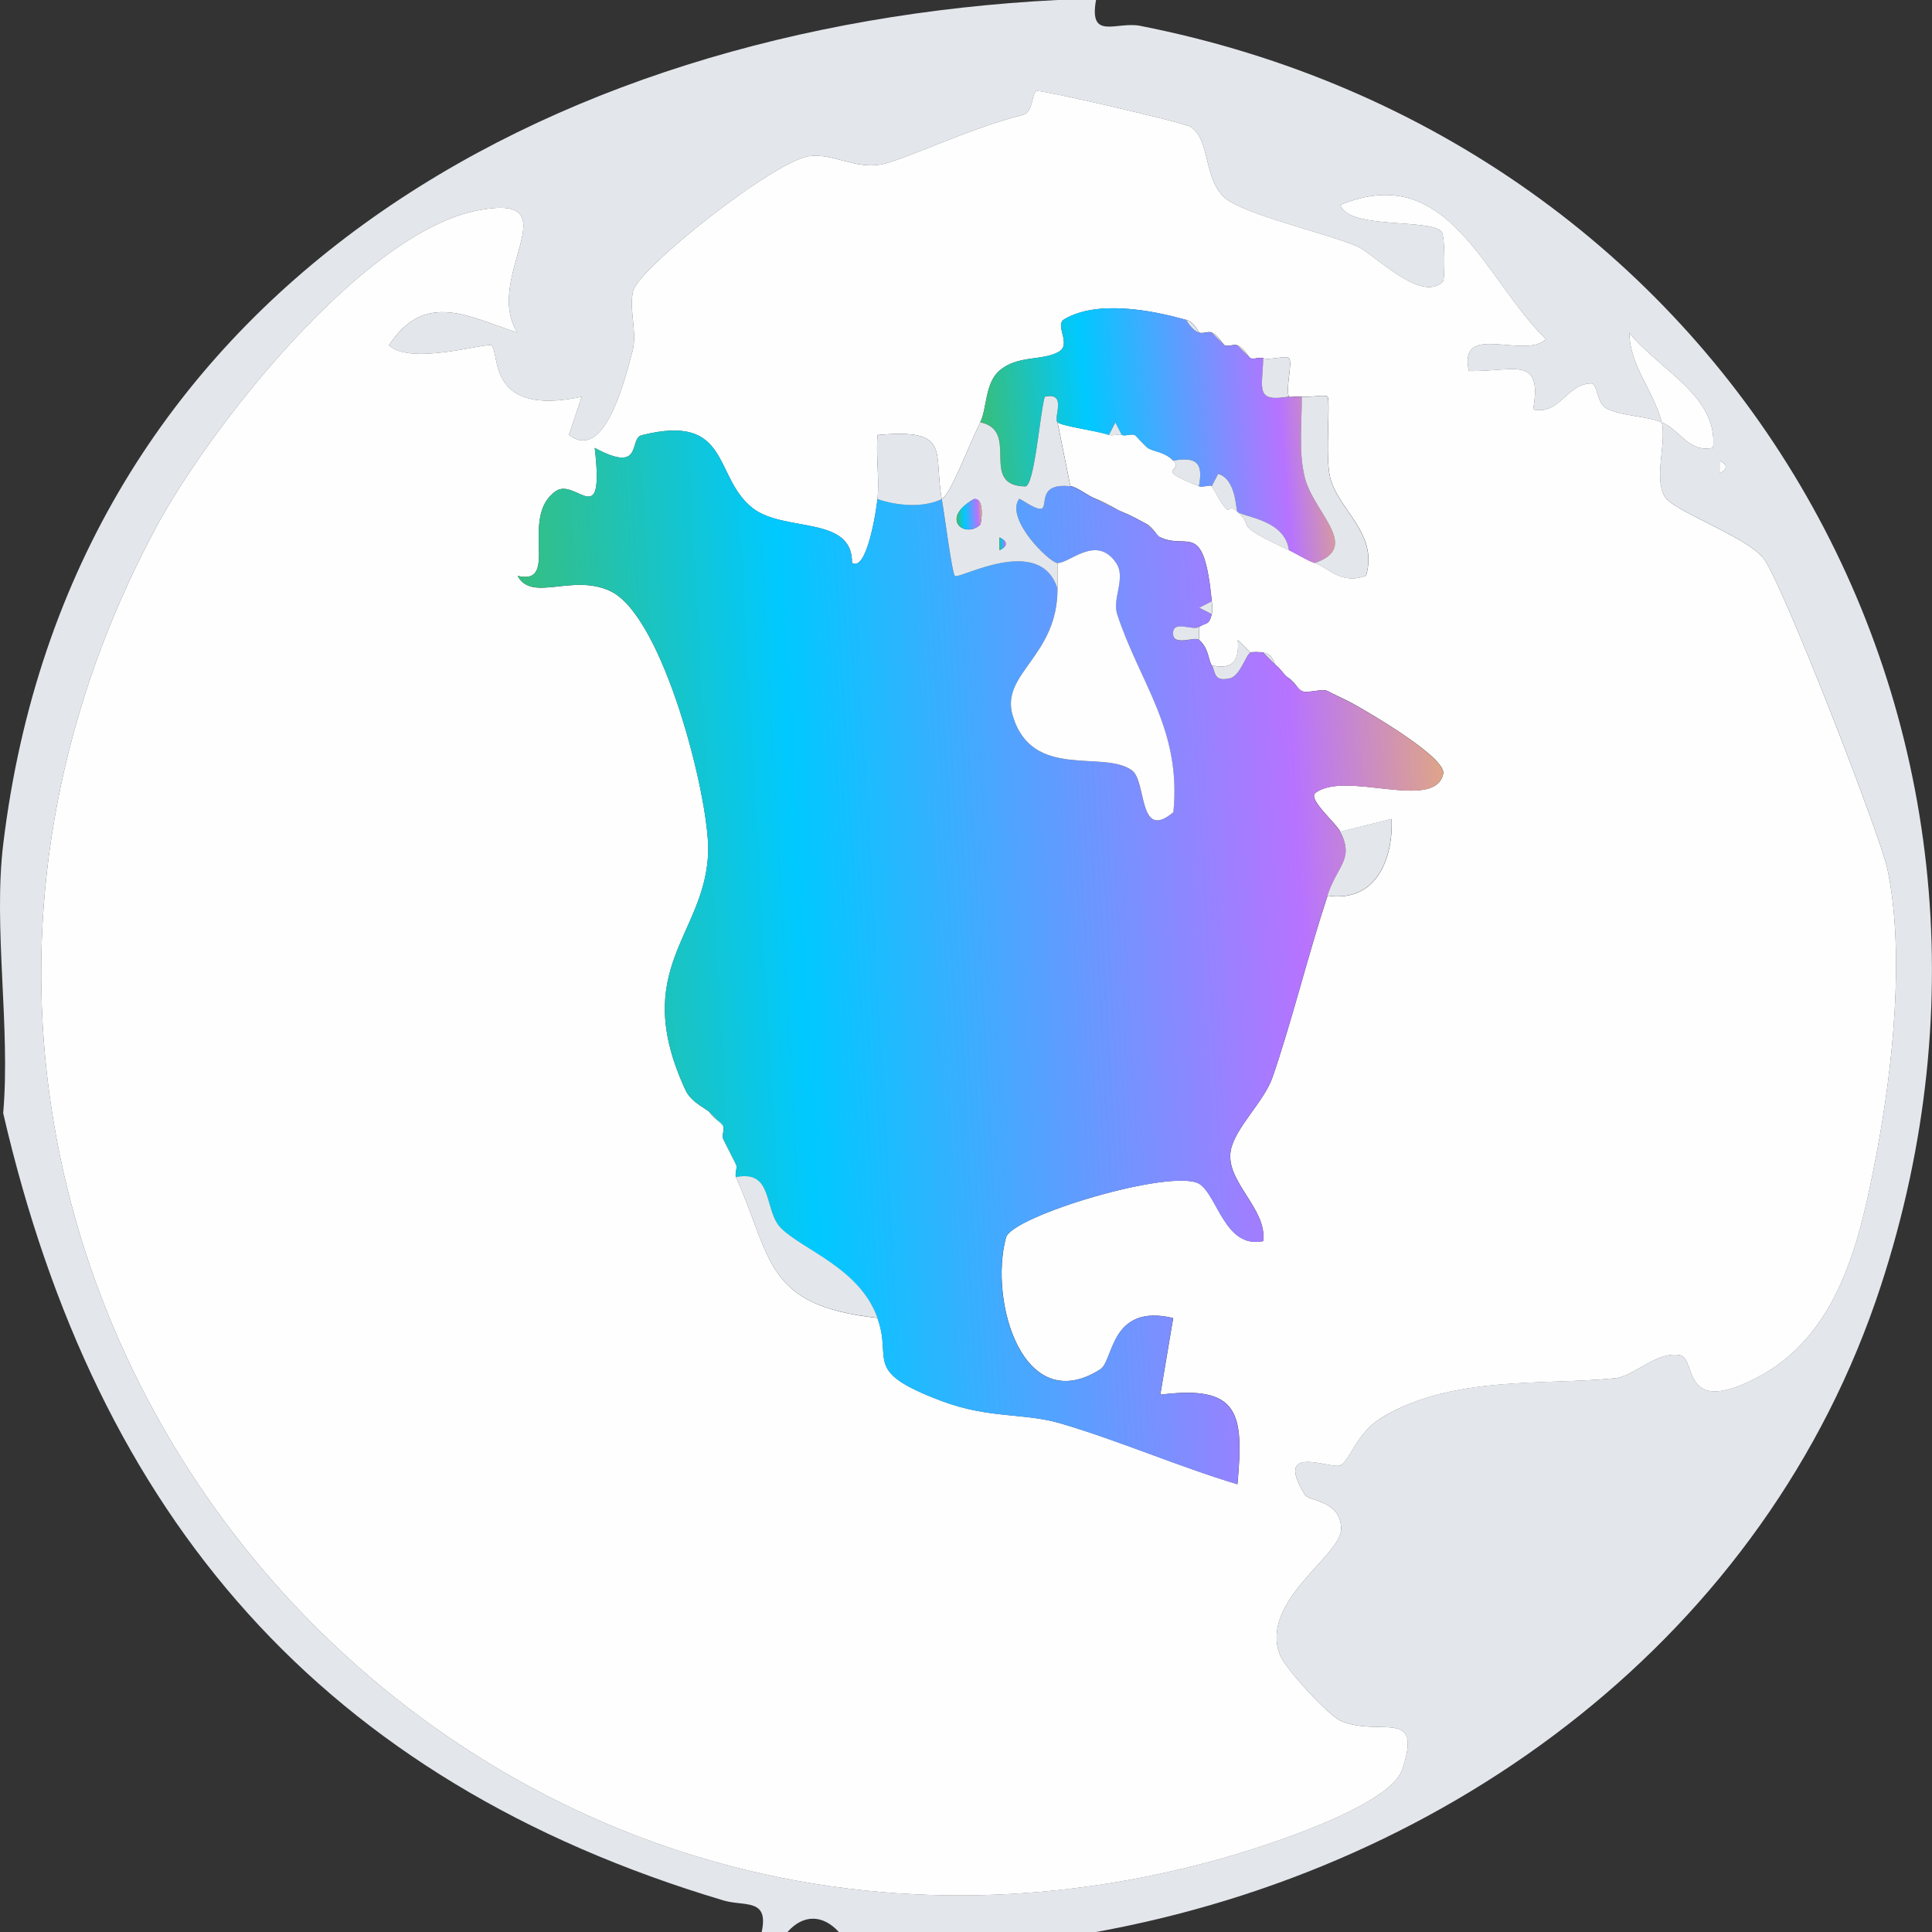 <svg width="43" height="43" viewBox="0 0 43 43" fill="none" xmlns="http://www.w3.org/2000/svg">
<rect x="0" y="0" width="43" height="43" fill="#333333" stroke="none"/>
<g clip-path="url(#clip0_4381_117034)">
<path d="M24.394 0C24.229 0.911 24.851 0.471 25.376 0.575C38.428 3.141 46.014 15.94 41.858 28.629C39.313 36.399 32.317 41.564 24.393 43H18.67C18.308 42.604 17.875 42.606 17.526 43H16.953C17.117 42.238 16.571 42.438 16.1 42.297C7.174 39.63 2.152 33.773 0.071 24.775C0.236 22.875 -0.152 20.647 0.071 18.794C1.563 6.454 12.169 0.577 23.535 0H24.394ZM36.984 9.398C36.614 9.25 36.142 9.271 35.769 9.098C35.524 8.984 35.572 8.528 35.407 8.533C34.861 8.55 34.718 9.241 34.123 9.113C34.338 7.893 33.704 8.277 32.692 8.257C32.446 7.142 33.929 8.015 34.407 7.548C33.025 6.199 32.242 3.563 29.832 4.56C30.011 5.117 31.834 4.854 32.084 5.159C32.167 5.261 32.157 6.224 32.118 6.264C31.624 6.763 30.565 5.632 30.194 5.476C29.513 5.191 27.694 4.774 27.265 4.406C26.78 3.992 26.943 3.102 26.497 2.821C26.349 2.728 23.34 2.032 23.087 2.024C22.959 2.019 23.007 2.498 22.77 2.556C21.609 2.84 20.086 3.577 19.606 3.661C19.023 3.764 18.553 3.412 18.02 3.474C17.246 3.565 14.224 5.962 14.092 6.472C13.991 6.865 14.187 7.404 14.078 7.81C13.896 8.492 13.459 10.284 12.662 9.679L12.948 8.83C10.829 9.281 11.131 7.874 10.944 7.689C10.862 7.607 9.145 8.149 8.657 7.686C9.465 6.444 10.466 7.07 11.516 7.403C10.73 6.167 12.771 4.283 10.649 4.679C8.091 5.156 4.661 9.514 3.456 11.77C-5.174 27.924 9.556 46.311 27.186 41.365C28.106 41.107 30.927 40.212 31.207 39.387C31.687 37.98 30.703 38.676 29.836 38.297C29.569 38.181 28.6 37.136 28.484 36.826C28.036 35.629 29.86 34.618 29.85 34.026C29.839 33.372 29.142 33.434 29.04 33.264C28.32 32.083 29.65 32.723 29.842 32.611C30.056 32.485 30.194 31.884 30.767 31.543C32.342 30.602 34.361 30.836 35.948 30.675C36.371 30.632 36.863 30.074 37.379 30.16C37.776 30.226 37.392 31.528 39.06 30.685C40.923 29.745 41.394 27.63 41.764 25.687C42.122 23.806 42.402 21.221 42.009 19.347C41.848 18.579 39.64 12.895 39.243 12.417C38.833 11.921 37.239 11.378 37.048 11.045C36.805 10.617 37.098 9.847 36.984 9.398C37.38 9.556 37.587 10.091 38.127 9.965C38.246 8.815 36.924 8.231 36.266 7.41C36.262 8.121 36.806 8.7 36.984 9.398ZM38.272 10.252V10.537C38.457 10.442 38.457 10.347 38.272 10.252Z" fill="#E3E7EC"/>
<path d="M36.984 9.398C37.098 9.848 36.805 10.618 37.048 11.046C37.238 11.379 38.832 11.922 39.243 12.418C39.64 12.896 41.847 18.581 42.009 19.348C42.402 21.222 42.122 23.807 41.764 25.688C41.395 27.63 40.923 29.745 39.06 30.686C37.392 31.529 37.776 30.226 37.379 30.16C36.863 30.075 36.371 30.633 35.948 30.675C34.361 30.838 32.342 30.604 30.767 31.543C30.193 31.886 30.056 32.487 29.842 32.611C29.65 32.724 28.319 32.084 29.04 33.265C29.143 33.434 29.839 33.373 29.85 34.027C29.86 34.618 28.036 35.629 28.484 36.826C28.601 37.136 29.569 38.181 29.836 38.298C30.704 38.676 31.688 37.98 31.207 39.388C30.926 40.213 28.106 41.108 27.186 41.366C9.556 46.312 -5.174 27.924 3.456 11.77C4.661 9.514 8.091 5.155 10.649 4.679C12.771 4.283 10.73 6.167 11.516 7.403C10.466 7.069 9.465 6.444 8.657 7.685C9.144 8.149 10.861 7.607 10.944 7.689C11.131 7.874 10.83 9.281 12.948 8.83L12.662 9.679C13.458 10.284 13.896 8.492 14.078 7.81C14.187 7.404 13.991 6.865 14.092 6.472C14.224 5.962 17.246 3.564 18.02 3.474C18.554 3.412 19.023 3.765 19.606 3.661C20.086 3.577 21.608 2.84 22.77 2.556C23.007 2.498 22.959 2.018 23.087 2.023C23.34 2.032 26.349 2.728 26.497 2.821C26.943 3.102 26.78 3.992 27.265 4.406C27.695 4.773 29.513 5.19 30.194 5.476C30.566 5.631 31.624 6.762 32.118 6.264C32.157 6.224 32.167 5.262 32.084 5.159C31.835 4.854 30.011 5.118 29.832 4.56C32.243 3.563 33.026 6.198 34.407 7.548C33.929 8.015 32.446 7.142 32.692 8.257C33.703 8.277 34.337 7.893 34.123 9.113C34.718 9.24 34.861 8.55 35.407 8.533C35.572 8.528 35.524 8.984 35.769 9.098C36.142 9.271 36.614 9.25 36.984 9.398C36.806 8.7 36.262 8.121 36.266 7.41C36.924 8.23 38.246 8.815 38.127 9.965C37.587 10.091 37.38 9.555 36.984 9.398V9.398ZM26.397 7.12C25.61 6.895 24.408 6.678 23.687 7.106C23.462 7.24 23.864 7.663 23.56 7.833C23.192 8.039 22.644 7.898 22.238 8.255C21.921 8.534 21.966 9.101 21.818 9.398C21.552 9.936 21.154 11.013 20.96 11.107C20.768 10.047 21.19 9.532 19.531 9.682C19.492 10.15 19.576 10.64 19.53 11.107C19.506 11.349 19.296 12.738 18.963 12.529C18.978 11.464 17.454 11.858 16.75 11.308C15.864 10.615 16.276 9.186 14.282 9.687C13.988 9.761 14.331 10.56 13.237 9.969C13.459 11.873 12.816 10.62 12.369 10.932C11.548 11.507 12.474 13.039 11.521 12.819C11.844 13.411 12.737 12.756 13.586 13.157C14.77 13.717 15.79 17.764 15.762 18.946C15.718 20.816 13.998 21.542 15.258 24.264C15.393 24.555 15.778 24.698 15.81 24.776C15.854 24.878 16.058 24.968 16.096 25.061C16.131 25.142 16.061 25.266 16.096 25.346C16.206 25.596 16.298 25.74 16.383 25.916C16.42 25.992 16.347 26.12 16.383 26.201C17.192 28.015 17.009 29.058 19.531 29.334C19.874 30.293 19.177 30.511 20.964 31.183C22.014 31.578 22.794 31.44 23.61 31.681C24.94 32.074 26.22 32.636 27.542 33.034C27.687 31.457 27.588 30.817 25.825 31.041L26.112 29.335C24.705 29.001 24.79 30.288 24.49 30.477C22.775 31.565 22.006 28.966 22.391 27.543C22.52 27.066 26.045 26.003 26.686 26.343C27.104 26.601 27.257 27.797 28.115 27.623C28.21 26.905 27.266 26.293 27.393 25.608C27.489 25.096 28.132 24.526 28.322 23.978C28.75 22.742 29.11 21.259 29.547 19.936C30.611 20.09 31.006 19.153 30.975 18.227L29.833 18.512C29.738 18.321 29.141 17.818 29.262 17.661C29.913 17.121 31.925 18.076 32.121 17.226C32.203 16.87 30.499 15.876 30.119 15.664C29.9 15.542 29.72 15.472 29.547 15.379C29.428 15.316 29.096 15.442 28.974 15.379C28.878 15.329 28.796 15.148 28.688 15.094C28.59 15.045 28.506 14.883 28.402 14.809C28.338 14.763 28.353 14.572 28.116 14.523C28.049 14.51 27.862 14.504 27.83 14.523L27.549 14.242C27.588 14.687 27.445 14.919 26.971 14.809C26.89 14.693 26.908 14.427 26.685 14.239V13.954C26.853 13.844 26.902 13.933 26.971 13.669C26.991 13.594 26.979 13.464 26.971 13.383C26.791 11.55 26.45 12.25 25.826 11.959C25.742 11.92 25.656 11.736 25.54 11.674C25.331 11.562 25.205 11.485 24.968 11.389C24.798 11.32 24.642 11.19 24.396 11.104C24.212 11.039 23.973 10.835 23.823 10.818L23.537 9.394C23.625 9.486 24.416 9.583 24.682 9.679C24.766 9.71 24.885 9.648 24.968 9.679C25.051 9.711 25.17 9.648 25.254 9.679C25.297 9.695 25.422 9.88 25.54 9.964C25.665 10.052 25.918 10.049 26.113 10.25C26.371 10.515 25.623 10.405 26.685 10.819C26.773 10.853 26.947 10.777 26.971 10.819C27.483 11.735 27.238 11.112 27.544 11.389C27.977 11.782 27.335 11.61 28.688 12.243C28.876 12.331 29.077 12.467 29.261 12.529C29.559 12.628 29.852 13.024 30.404 12.812C30.686 11.866 29.779 11.347 29.604 10.621C29.489 10.143 29.619 8.926 29.546 8.825C29.512 8.778 29.106 8.851 28.974 8.826C28.878 8.809 28.702 8.854 28.688 8.826C28.606 8.652 28.777 8.076 28.688 7.972C28.631 7.904 28.25 8.024 28.117 7.972C28.034 7.939 27.914 8.004 27.831 7.972C27.791 7.956 27.705 7.754 27.544 7.686C27.463 7.652 27.338 7.721 27.258 7.686C27.216 7.667 27.132 7.477 26.972 7.401C26.896 7.365 26.77 7.435 26.686 7.401C26.629 7.284 26.524 7.152 26.4 7.116L26.397 7.12Z" fill="#FEFEFE"/>
<path d="M38.272 10.252C38.457 10.347 38.457 10.441 38.272 10.537V10.252Z" fill="#FEFEFE"/>
<path d="M15.81 24.775C15.777 24.697 15.392 24.554 15.258 24.263C13.997 21.541 15.717 20.816 15.761 18.945C15.788 17.763 14.769 13.716 13.586 13.156C12.738 12.755 11.844 13.41 11.521 12.818C12.474 13.038 11.547 11.507 12.368 10.932C12.815 10.619 13.457 11.872 13.237 9.968C14.33 10.56 13.988 9.761 14.282 9.686C16.275 9.185 15.864 10.614 16.749 11.307C17.453 11.857 18.977 11.463 18.962 12.528C19.295 12.737 19.505 11.348 19.529 11.106C19.962 11.255 20.545 11.307 20.96 11.106C21.017 11.424 21.189 12.754 21.249 12.817C21.334 12.907 23.151 11.864 23.535 13.099C23.543 14.622 22.258 14.985 22.538 15.929C22.969 17.373 24.549 16.684 25.19 17.145C25.526 17.387 25.324 18.741 26.115 18.078C26.297 16.229 25.371 15.216 24.864 13.673C24.748 13.321 25.068 12.861 24.838 12.527C24.398 11.887 23.798 12.546 23.535 12.531C23.357 12.52 22.367 11.556 22.679 11.105C22.698 11.077 23.074 11.379 23.19 11.315C23.317 11.246 23.095 10.743 23.821 10.822C23.971 10.839 24.209 11.043 24.393 11.107L24.966 11.392C25.202 11.488 25.329 11.565 25.538 11.678L25.824 11.963C26.447 12.252 26.789 11.554 26.969 13.387L26.689 13.529L26.969 13.671C26.9 13.935 26.851 13.846 26.683 13.957C26.546 14.046 26.106 13.795 26.108 14.099C26.101 14.398 26.59 14.163 26.683 14.241C26.905 14.429 26.888 14.695 26.969 14.81C27.062 14.943 26.99 15.198 27.396 15.094C27.614 15.006 27.725 14.587 27.827 14.525C27.859 14.506 28.046 14.512 28.113 14.525L28.4 14.81C28.503 14.884 28.588 15.046 28.686 15.096L28.972 15.381C29.093 15.444 29.426 15.318 29.544 15.381L30.117 15.666C30.497 15.877 32.2 16.872 32.118 17.228C31.923 18.078 29.91 17.123 29.259 17.663C29.139 17.82 29.735 18.323 29.831 18.514C30.145 19.141 29.77 19.254 29.544 19.938C29.108 21.261 28.748 22.744 28.319 23.98C28.129 24.528 27.486 25.098 27.391 25.61C27.263 26.295 28.208 26.907 28.113 27.625C27.256 27.799 27.101 26.603 26.683 26.345C26.042 26.005 22.518 27.068 22.388 27.545C22.003 28.968 22.772 31.567 24.488 30.479C24.787 30.29 24.702 29.003 26.109 29.337L25.822 31.043C27.585 30.819 27.684 31.459 27.539 33.036C26.217 32.638 24.937 32.076 23.608 31.683C22.793 31.442 22.012 31.58 20.962 31.185C19.175 30.512 19.872 30.294 19.528 29.336C19.132 28.229 17.877 27.826 17.387 27.345C16.987 26.951 17.23 26.033 16.381 26.203C16.346 26.123 16.418 25.995 16.381 25.918L16.095 25.348C16.06 25.268 16.129 25.145 16.095 25.063L15.809 24.778L15.81 24.775Z" fill="url(#paint0_linear_4381_117034)"/>
<path d="M26.397 7.119C26.465 7.23 26.561 7.355 26.683 7.404C26.767 7.438 26.894 7.368 26.97 7.404L27.256 7.689C27.335 7.724 27.461 7.655 27.542 7.689L27.828 7.974C27.911 8.007 28.031 7.942 28.114 7.974C28.103 8.65 27.921 8.961 28.687 8.829C28.7 8.857 28.877 8.812 28.973 8.829C28.979 9.42 28.899 10.028 29.037 10.612C29.228 11.415 30.316 12.176 29.259 12.531C29.075 12.47 28.874 12.335 28.687 12.246C28.6 11.561 27.673 11.512 27.542 11.392C27.5 11.353 27.522 10.667 27.111 10.547L26.97 10.822C26.947 10.78 26.772 10.856 26.683 10.822C26.785 10.302 26.63 10.163 26.111 10.252C25.917 10.052 25.663 10.056 25.539 9.967L25.253 9.682C25.169 9.651 25.049 9.714 24.966 9.682L24.823 9.403L24.68 9.682C24.414 9.586 23.623 9.489 23.535 9.397C23.437 9.293 23.762 8.714 23.253 8.829C23.148 9.171 23.025 10.828 22.817 10.824C21.775 10.803 22.718 9.585 21.818 9.397C21.966 9.099 21.921 8.533 22.238 8.253C22.644 7.896 23.192 8.038 23.56 7.831C23.864 7.661 23.462 7.238 23.687 7.105C24.409 6.677 25.61 6.893 26.397 7.119Z" fill="url(#paint1_linear_4381_117034)"/>
<path d="M23.535 9.398L23.822 10.823C23.096 10.744 23.318 11.246 23.191 11.316C23.074 11.379 22.699 11.078 22.68 11.106C22.368 11.556 23.358 12.521 23.535 12.531C23.535 12.721 23.535 12.911 23.535 13.101C23.151 11.866 21.335 12.908 21.25 12.818C21.189 12.755 21.018 11.425 20.961 11.108C20.546 11.309 19.963 11.257 19.53 11.108C19.576 10.641 19.493 10.151 19.531 9.683C21.19 9.532 20.768 10.048 20.96 11.108C21.154 11.014 21.552 9.937 21.818 9.399C22.718 9.587 21.775 10.805 22.817 10.826C23.025 10.831 23.148 9.173 23.253 8.831C23.762 8.716 23.438 9.296 23.535 9.399V9.398ZM21.818 11.675C21.839 11.655 21.926 11.072 21.677 11.108C20.896 11.553 21.485 11.998 21.818 11.675ZM22.248 11.961V12.246C22.433 12.151 22.433 12.056 22.248 11.961Z" fill="#E3E7EC"/>
<path d="M16.382 26.198C17.231 26.029 16.988 26.947 17.388 27.34C17.878 27.822 19.133 28.224 19.529 29.331C17.007 29.056 17.191 28.013 16.381 26.198H16.382Z" fill="#E3E7EC"/>
<path d="M28.972 8.828C29.103 8.853 29.51 8.78 29.543 8.826C29.617 8.927 29.487 10.145 29.602 10.623C29.776 11.348 30.683 11.868 30.401 12.814C29.85 13.025 29.556 12.63 29.258 12.531C30.315 12.176 29.227 11.414 29.036 10.611C28.898 10.027 28.978 9.419 28.972 8.828Z" fill="#E3E7EC"/>
<path d="M29.544 19.933C29.769 19.25 30.145 19.136 29.83 18.509L30.972 18.225C31.003 19.15 30.609 20.088 29.544 19.933Z" fill="#E3E7EC"/>
<path d="M27.542 11.391C27.673 11.511 28.6 11.56 28.687 12.246C27.334 11.612 27.977 11.784 27.542 11.391C27.236 11.115 27.481 11.737 26.97 10.822L27.111 10.547C27.522 10.666 27.501 11.352 27.542 11.391Z" fill="#E3E7EC"/>
<path d="M28.114 7.972C28.249 8.024 28.629 7.905 28.686 7.972C28.775 8.077 28.605 8.653 28.686 8.827C27.921 8.96 28.102 8.648 28.114 7.972H28.114Z" fill="#E3E7EC"/>
<path d="M26.111 10.252C26.63 10.162 26.785 10.301 26.684 10.821C25.622 10.407 26.369 10.518 26.111 10.252Z" fill="#E3E7EC"/>
<path d="M24.966 11.391L24.394 11.105C24.64 11.191 24.796 11.321 24.966 11.391Z" fill="#E3E7EC"/>
<path d="M26.683 13.954V14.239C26.59 14.16 26.102 14.395 26.108 14.097C26.107 13.793 26.547 14.044 26.683 13.955V13.954Z" fill="#E3E7EC"/>
<path d="M27.828 14.524C27.726 14.585 27.614 15.005 27.397 15.092C26.991 15.197 27.062 14.941 26.97 14.809C27.443 14.92 27.586 14.687 27.547 14.242L27.828 14.524Z" fill="#E3E7EC"/>
<path d="M30.116 15.662L29.544 15.377C29.717 15.469 29.897 15.539 30.116 15.662Z" fill="#E3E7EC"/>
<path d="M16.382 25.913C16.297 25.738 16.205 25.594 16.096 25.344L16.382 25.913Z" fill="#E3E7EC"/>
<path d="M25.539 9.967C25.421 9.883 25.295 9.698 25.253 9.682L25.539 9.967Z" fill="#E3E7EC"/>
<path d="M25.825 11.961L25.539 11.676C25.655 11.737 25.74 11.921 25.825 11.961Z" fill="#E3E7EC"/>
<path d="M24.967 9.681C24.884 9.65 24.765 9.712 24.681 9.681L24.824 9.402L24.967 9.681Z" fill="#E3E7EC"/>
<path d="M26.969 13.669L26.689 13.527L26.969 13.385C26.977 13.465 26.989 13.595 26.969 13.67V13.669Z" fill="#E3E7EC"/>
<path d="M28.4 14.809L28.114 14.523C28.351 14.571 28.336 14.762 28.4 14.809Z" fill="#E3E7EC"/>
<path d="M28.972 15.377L28.686 15.092C28.793 15.146 28.875 15.326 28.972 15.377Z" fill="#E3E7EC"/>
<path d="M27.828 7.973L27.542 7.688C27.703 7.754 27.788 7.957 27.828 7.973Z" fill="#E3E7EC"/>
<path d="M16.096 25.059C16.057 24.966 15.853 24.877 15.81 24.773L16.096 25.059Z" fill="#E3E7EC"/>
<path d="M27.256 7.689L26.97 7.404C27.13 7.479 27.213 7.67 27.256 7.689Z" fill="#E3E7EC"/>
<path d="M26.684 7.404C26.562 7.355 26.465 7.231 26.398 7.119C26.522 7.155 26.627 7.286 26.684 7.404Z" fill="#E3E7EC"/>
<path d="M23.536 12.53C23.799 12.545 24.4 11.886 24.839 12.526C25.07 12.86 24.749 13.321 24.865 13.672C25.372 15.215 26.298 16.228 26.116 18.077C25.325 18.74 25.528 17.386 25.191 17.144C24.55 16.683 22.97 17.373 22.539 15.928C22.258 14.985 23.543 14.621 23.536 13.098C23.535 12.909 23.536 12.718 23.536 12.529V12.53Z" fill="#FEFEFE"/>
<path d="M21.818 11.674C21.485 11.997 20.897 11.552 21.677 11.107C21.926 11.071 21.838 11.653 21.818 11.674Z" fill="url(#paint2_linear_4381_117034)"/>
<path d="M22.248 11.961C22.433 12.056 22.433 12.15 22.248 12.246V11.961Z" fill="url(#paint3_linear_4381_117034)"/>
</g>
<defs>
<linearGradient id="paint0_linear_4381_117034" x1="10.376" y1="49.028" x2="36.664" y2="47.534" gradientUnits="userSpaceOnUse">
<stop stop-color="#53B83C"/>
<stop offset="0.342" stop-color="#00C9FF"/>
<stop offset="0.767" stop-color="#B773FF"/>
<stop offset="1" stop-color="#FFCE24"/>
</linearGradient>
<linearGradient id="paint1_linear_4381_117034" x1="21.38" y1="16.399" x2="31.407" y2="15.496" gradientUnits="userSpaceOnUse">
<stop stop-color="#53B83C"/>
<stop offset="0.342" stop-color="#00C9FF"/>
<stop offset="0.767" stop-color="#B773FF"/>
<stop offset="1" stop-color="#FFCE24"/>
</linearGradient>
<linearGradient id="paint2_linear_4381_117034" x1="21.26" y1="12.247" x2="21.973" y2="12.209" gradientUnits="userSpaceOnUse">
<stop stop-color="#53B83C"/>
<stop offset="0.342" stop-color="#00C9FF"/>
<stop offset="0.767" stop-color="#B773FF"/>
<stop offset="1" stop-color="#FFCE24"/>
</linearGradient>
<linearGradient id="paint3_linear_4381_117034" x1="22.24" y1="12.441" x2="22.418" y2="12.435" gradientUnits="userSpaceOnUse">
<stop stop-color="#53B83C"/>
<stop offset="0.342" stop-color="#00C9FF"/>
<stop offset="0.767" stop-color="#B773FF"/>
<stop offset="1" stop-color="#FFCE24"/>
</linearGradient>
<clipPath id="clip0_4381_117034">
<rect width="43" height="43" fill="white"/>
</clipPath>
</defs>
</svg>
